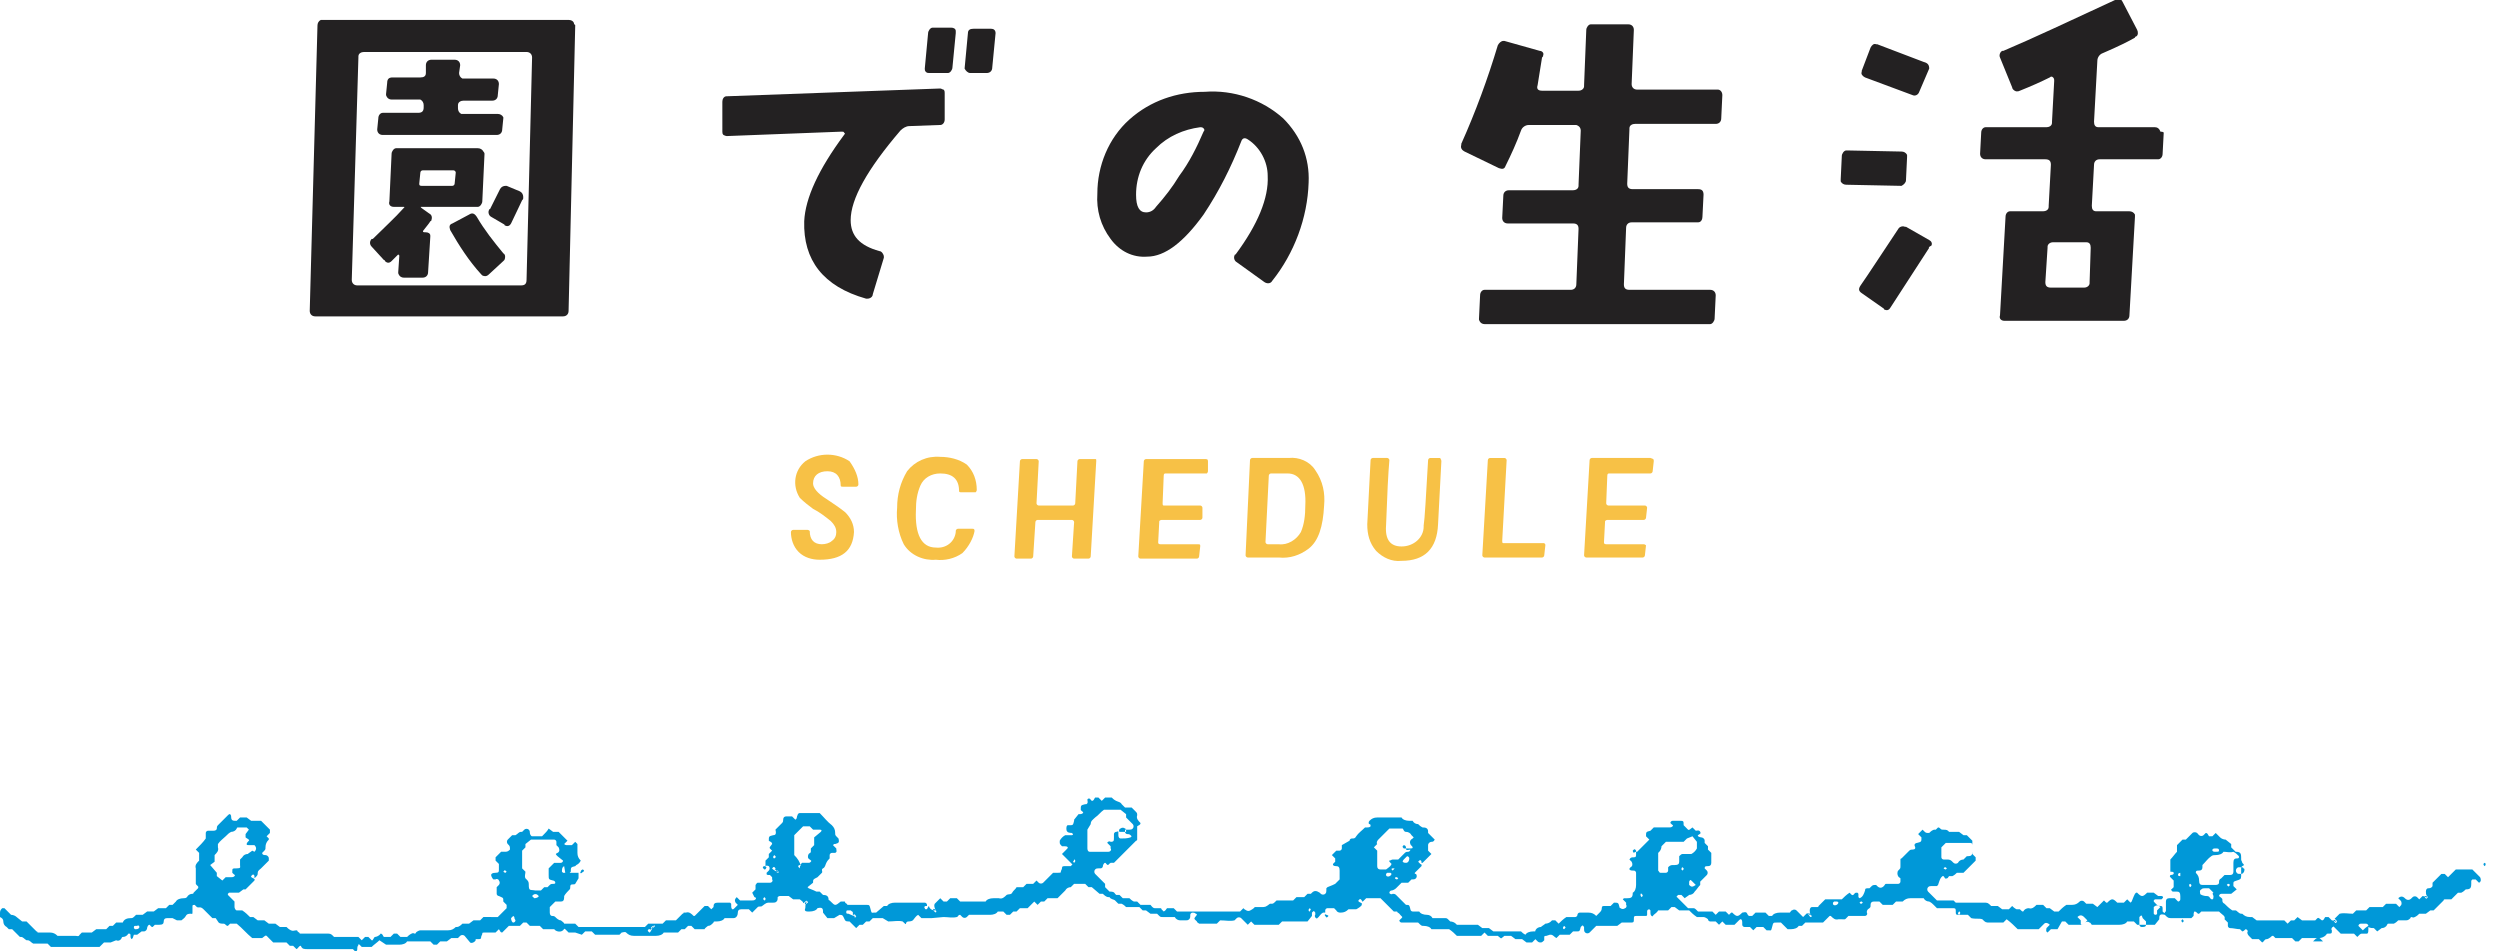 <?xml version="1.0" encoding="utf-8"?>
<!-- Generator: Adobe Illustrator 26.3.1, SVG Export Plug-In . SVG Version: 6.00 Build 0)  -->
<svg version="1.1" id="レイヤー_1" xmlns="http://www.w3.org/2000/svg" xmlns:xlink="http://www.w3.org/1999/xlink" x="0px"
	 y="0px" viewBox="0 0 226 86" style="enable-background:new 0 0 226 86;" xml:space="preserve">
<style type="text/css">
	.st0{fill:#232122;}
	.st1{fill:#F7C146;}
	.st2{fill:#0098D8;}
	.st3{fill:none;}
</style>
<path class="st0" d="M52,2.3l-0.6,25.8c0,0.3-0.2,0.5-0.5,0.5H28.5c-0.3,0-0.5-0.2-0.5-0.5l0.7-25.8c0-0.2,0.1-0.4,0.3-0.5
	c0,0,0.1,0,0.1,0h22.3c0.2,0,0.5,0.1,0.5,0.4C52,2.2,52,2.3,52,2.3z M48.1,5.2c0-0.3-0.2-0.5-0.5-0.5H32.9c-0.2,0-0.5,0.1-0.5,0.4
	c0,0,0,0.1,0,0.1l-0.6,20.1c0,0.3,0.2,0.5,0.5,0.5h14.8c0.3,0,0.5-0.1,0.5-0.5L48.1,5.2z M43.8,13.9l-0.2,4.3c0,0.2-0.2,0.5-0.4,0.5
	c0,0,0,0-0.1,0h-5c-0.1,0-0.1,0,0,0.1l0.7,0.5c0.2,0.1,0.3,0.3,0.2,0.6c0,0,0,0.1-0.1,0.1c-0.1,0.2-0.3,0.4-0.6,0.8
	c-0.1,0.1-0.1,0.2,0.1,0.2h0.1c0.2,0,0.4,0.1,0.4,0.3c0,0,0,0.1,0,0.1l-0.2,3.2c0,0.3-0.2,0.5-0.5,0.5c0,0-0.1,0-0.1,0h-1.6
	c-0.2,0-0.4-0.1-0.5-0.4c0,0,0-0.1,0-0.1l0.1-1.5c0,0-0.1-0.1-0.1-0.1l-0.6,0.6c-0.2,0.2-0.4,0.2-0.6,0c0,0,0-0.1-0.1-0.1l-1.1-1.2
	c-0.2-0.2-0.2-0.5,0-0.7c0,0,0,0,0.1,0c1-1,2-1.9,2.8-2.8c0.1-0.1,0.1-0.1-0.1-0.1h-0.8c-0.3,0-0.5-0.2-0.4-0.5l0.2-4.3
	c0-0.2,0.2-0.5,0.4-0.5c0,0,0,0,0.1,0h7.3c0.2,0,0.4,0.1,0.5,0.3C43.8,13.8,43.8,13.9,43.8,13.9z M45.5,10.7l-0.1,1
	c0,0.3-0.2,0.5-0.5,0.5H34.6c-0.3,0-0.5-0.2-0.5-0.5l0.1-1c0-0.3,0.2-0.5,0.4-0.5c0,0,0.1,0,0.1,0h3.1c0.4,0,0.5-0.2,0.5-0.5V9.5
	c0-0.2-0.1-0.4-0.3-0.5c0,0-0.1,0-0.1,0h-2.5c-0.2,0-0.4-0.1-0.5-0.4c0,0,0-0.1,0-0.1L35,7.5C35,7.1,35.2,7,35.5,7H38
	c0.3,0,0.5-0.1,0.5-0.4c0,0,0-0.1,0-0.1V5.9c0-0.3,0.2-0.5,0.5-0.5h2.1c0.3,0,0.5,0.2,0.5,0.5l-0.1,0.7c0,0.2,0.1,0.4,0.3,0.5
	c0,0,0.1,0,0.1,0h2.7c0.3,0,0.5,0.2,0.5,0.5L45,8.6c0,0.3-0.2,0.5-0.5,0.5h-2.6c-0.2,0-0.5,0.1-0.5,0.4c0,0,0,0,0,0.1v0.2
	c0,0.2,0.1,0.4,0.3,0.5c0,0,0.1,0,0.1,0H45c0.2,0,0.4,0.1,0.5,0.3C45.5,10.6,45.5,10.6,45.5,10.7z M41.2,15.6c0-0.1-0.1-0.2-0.2-0.2
	h-2.8c-0.1,0-0.2,0.1-0.2,0.2l-0.1,1c0,0.1,0,0.2,0.2,0.2h2.8c0.1,0,0.2-0.1,0.2-0.2c0,0,0,0,0,0L41.2,15.6z M45.5,22.9
	c0.2,0.1,0.2,0.4,0.1,0.6c0,0-0.1,0.1-0.1,0.1l-1.3,1.2C44,25,43.8,25,43.6,24.9c0,0-0.1-0.1-0.1-0.1c-1.1-1.2-2-2.6-2.8-4
	c-0.1-0.3-0.1-0.5,0.2-0.6l1.5-0.8c0.3-0.2,0.5-0.1,0.7,0.2C43.8,20.8,44.6,21.8,45.5,22.9z M47.2,18.1c-0.3,0.6-0.6,1.3-1,2.1
	c-0.1,0.2-0.3,0.3-0.5,0.2c0,0-0.1,0-0.1-0.1l-1.2-0.7c-0.2-0.1-0.3-0.4-0.2-0.6c0,0,0-0.1,0.1-0.1c0.3-0.6,0.6-1.2,0.9-1.8
	c0.1-0.2,0.3-0.3,0.5-0.3c0,0,0.1,0,0.1,0l1.2,0.5c0.2,0.1,0.3,0.3,0.3,0.5C47.3,18,47.3,18,47.2,18.1z"/>
<path class="st0" d="M85.4,8.4v2.4c0,0.3-0.2,0.5-0.4,0.5c0,0-0.1,0-0.1,0l-2.7,0.1c-0.3,0-0.6,0.2-0.8,0.4c-3,3.5-4.5,6.2-4.5,8.1
	c0,1.4,0.8,2.3,2.6,2.8c0.2,0,0.4,0.3,0.4,0.5c0,0,0,0.1,0,0.1l-1,3.3c0,0.2-0.2,0.4-0.5,0.4c0,0-0.1,0-0.1,0
	c-3.9-1.1-5.7-3.5-5.6-7c0.1-2.1,1.3-4.7,3.6-7.8c0.1-0.1,0.1-0.2,0-0.2c0-0.1-0.1-0.1-0.2-0.1l-10.4,0.4c-0.1,0-0.3-0.1-0.3-0.1
	c-0.1-0.1-0.1-0.2-0.1-0.3V9.2c0-0.2,0.1-0.5,0.4-0.5c0,0,0.1,0,0.1,0L85,8c0.1,0,0.2,0.1,0.3,0.1C85.4,8.2,85.4,8.3,85.4,8.4z
	 M86.4,3l-0.3,3.1c0,0.2-0.2,0.5-0.4,0.5c0,0-0.1,0-0.1,0h-1.6c-0.1,0-0.2,0-0.3-0.1c-0.1-0.1-0.1-0.2-0.1-0.3L83.9,3
	c0-0.2,0.2-0.5,0.4-0.5c0,0,0,0,0.1,0h1.6c0.2,0,0.4,0.1,0.4,0.3C86.4,2.9,86.4,3,86.4,3L86.4,3z M90,3l-0.3,3.1
	c0,0.3-0.2,0.5-0.5,0.5h-1.5c-0.2,0-0.4-0.2-0.5-0.4c0,0,0,0,0,0L87.5,3c0-0.3,0.2-0.4,0.5-0.4h1.6C89.8,2.6,90,2.7,90,3
	C90,3,90,3,90,3z"/>
<path class="st0" d="M118.3,16.5c-0.1,3.2-1.3,6.4-3.3,8.9c-0.1,0.2-0.4,0.3-0.7,0.1c0,0,0,0,0,0l-2.5-1.8c-0.2-0.1-0.3-0.4-0.2-0.6
	c0,0,0-0.1,0.1-0.1c2-2.7,3-5.1,2.9-7.1c0-1.3-0.7-2.6-1.8-3.3c-0.3-0.2-0.5-0.1-0.6,0.2c-0.9,2.3-2,4.5-3.4,6.6
	c-1.8,2.5-3.5,3.8-5.1,3.8c-1.3,0.1-2.5-0.5-3.3-1.6c-0.9-1.2-1.3-2.6-1.2-4.1c0-2.5,1-5,2.9-6.7c1.9-1.7,4.3-2.5,6.8-2.5
	c2.6-0.2,5.2,0.7,7.1,2.4C117.6,12.3,118.4,14.3,118.3,16.5z M108.8,11.9c0.1-0.1,0.1-0.2,0-0.3c-0.1-0.1-0.2-0.1-0.3-0.1
	c-1.5,0.2-2.9,0.8-4,1.9c-1.2,1.1-1.8,2.6-1.8,4.2c0,1.1,0.3,1.6,0.9,1.6c0.4,0,0.7-0.2,0.9-0.5c0.8-0.9,1.5-1.8,2.1-2.8
	C107.5,14.7,108.2,13.3,108.8,11.9z"/>
<path class="st0" d="M155.7,8.6l-0.1,2.1c0,0.3-0.2,0.5-0.5,0.5c0,0,0,0-0.1,0h-7.2c-0.2,0-0.5,0.1-0.5,0.4c0,0,0,0.1,0,0.1
	l-0.2,4.9c0,0.3,0.1,0.5,0.5,0.5h5.9c0.3,0,0.5,0.1,0.5,0.5l-0.1,2c0,0.2-0.1,0.5-0.4,0.5c0,0-0.1,0-0.1,0h-5.9
	c-0.3,0-0.5,0.2-0.5,0.5l-0.2,5.1c0,0.3,0.1,0.5,0.5,0.5h7.3c0.3,0,0.5,0.2,0.5,0.5l-0.1,2.1c0,0.2-0.2,0.5-0.4,0.5c0,0,0,0-0.1,0
	h-20.3c-0.2,0-0.4-0.1-0.5-0.4c0,0,0-0.1,0-0.1l0.1-2.1c0-0.3,0.2-0.5,0.4-0.5c0,0,0.1,0,0.1,0h7.7c0.3,0,0.5-0.2,0.5-0.5l0.2-5
	c0-0.3-0.1-0.5-0.5-0.5h-5.9c-0.3,0-0.5-0.2-0.5-0.5l0.1-2c0-0.3,0.2-0.5,0.5-0.5h5.8c0.2,0,0.5-0.1,0.5-0.4c0,0,0-0.1,0-0.1
	l0.2-4.9c0-0.2-0.1-0.4-0.4-0.5c0,0-0.1,0-0.1,0h-4.2c-0.3,0-0.6,0.2-0.7,0.5c-0.4,1.1-0.9,2.2-1.4,3.2c-0.1,0.3-0.3,0.3-0.6,0.2
	l-3.1-1.5c-0.2-0.1-0.4-0.3-0.3-0.6c0,0,0-0.1,0-0.1c1.3-2.9,2.4-5.9,3.3-8.9c0.1-0.2,0.3-0.4,0.5-0.4c0,0,0.1,0,0.1,0l3.2,0.9
	c0.2,0,0.4,0.2,0.3,0.4c0,0.1,0,0.1-0.1,0.2L139,7.7c-0.1,0.3,0,0.5,0.4,0.5h3.3c0.3,0,0.5-0.2,0.5-0.4c0,0,0-0.1,0-0.1l0.2-5
	c0-0.2,0.2-0.5,0.4-0.5c0,0,0.1,0,0.1,0h3.3c0.3,0,0.5,0.2,0.5,0.5l-0.2,4.9c0,0.3,0.2,0.5,0.5,0.5h7.3
	C155.5,8.1,155.7,8.3,155.7,8.6z"/>
<path class="st0" d="M172.4,14.2l-0.1,2.1c0,0.2-0.2,0.4-0.4,0.5c0,0-0.1,0-0.1,0l-4.9-0.1c-0.2,0-0.4-0.1-0.5-0.3
	c0-0.1,0-0.1,0-0.2l0.1-2.1c0-0.2,0.2-0.5,0.4-0.5c0,0,0.1,0,0.1,0l4.9,0.1c0.2,0,0.4,0.1,0.5,0.3C172.4,14.1,172.4,14.2,172.4,14.2
	z M174.4,22.4l-3.5,5.4c-0.1,0.2-0.3,0.3-0.5,0.2c0,0-0.1,0-0.1-0.1l-2-1.4c-0.3-0.2-0.3-0.4-0.1-0.7c0.7-1,1.8-2.7,3.4-5.1
	c0.1-0.2,0.4-0.3,0.6-0.2c0,0,0,0,0.1,0l2.1,1.2c0.2,0.1,0.3,0.3,0.2,0.5C174.4,22.3,174.3,22.4,174.4,22.4L174.4,22.4z M174.4,6.2
	l-0.9,2.1c-0.1,0.3-0.4,0.4-0.6,0.3L168.6,7c-0.2-0.1-0.4-0.3-0.3-0.5c0,0,0-0.1,0-0.1l0.8-2.1c0.1-0.2,0.3-0.4,0.5-0.3
	c0,0,0.1,0,0.1,0l4.2,1.6C174.3,5.7,174.4,5.9,174.4,6.2L174.4,6.2z M195.6,12l-0.1,1.9c0,0.3-0.2,0.5-0.4,0.5c0,0-0.1,0-0.1,0h-5.2
	c-0.3,0-0.5,0.2-0.5,0.5l-0.2,3.7c0,0.3,0.1,0.5,0.4,0.5h3c0.2,0,0.4,0.1,0.5,0.3c0,0.1,0,0.1,0,0.2l-0.5,8.9c0,0.3-0.2,0.5-0.5,0.5
	h-10.8c-0.3,0-0.5-0.2-0.4-0.5l0.5-8.9c0-0.3,0.2-0.5,0.4-0.5c0,0,0.1,0,0.1,0h2.9c0.2,0,0.5-0.1,0.5-0.4c0,0,0-0.1,0-0.1l0.2-3.7
	c0-0.3-0.1-0.5-0.5-0.5h-5.4c-0.3,0-0.5-0.2-0.5-0.5l0.1-1.9c0-0.3,0.2-0.5,0.4-0.5c0,0,0.1,0,0.1,0h5.4c0.2,0,0.5-0.1,0.5-0.4
	c0,0,0-0.1,0-0.1l0.2-3.7c0-0.1,0-0.2-0.1-0.3c-0.1-0.1-0.2-0.1-0.3,0c-0.8,0.4-1.7,0.8-2.7,1.2c-0.2,0.1-0.4,0.1-0.6-0.1
	c0,0-0.1-0.1-0.1-0.2l-1.1-2.7c-0.1-0.2,0-0.5,0.2-0.6c0,0,0.1,0,0.1,0c2.6-1.1,6-2.7,10.1-4.6c0.1-0.1,0.2-0.1,0.4-0.1
	c0.1,0,0.2,0.1,0.3,0.3l1.3,2.5c0.1,0.2,0.1,0.5-0.1,0.6c0,0-0.1,0-0.1,0.1c-0.5,0.3-1.5,0.8-2.9,1.4c-0.3,0.1-0.5,0.4-0.5,0.7
	l-0.3,5.5c0,0.3,0.1,0.5,0.4,0.5h5.1c0.2,0,0.4,0.1,0.5,0.4C195.6,11.9,195.6,12,195.6,12z M189,22.4c0-0.3-0.1-0.5-0.4-0.5h-3
	c-0.3,0-0.5,0.2-0.5,0.4c0,0,0,0,0,0.1l-0.2,3.1c0,0.3,0.1,0.5,0.5,0.5h3c0.3,0,0.5-0.2,0.5-0.4c0,0,0-0.1,0-0.1L189,22.4z"/>
<path class="st1" d="M77.6,43.8c0,0.1-0.1,0.2-0.2,0.2c0,0,0,0,0,0h-1.2C76.1,44,76,44,76,43.9c0,0,0,0,0,0c0-0.8-0.4-1.3-1.2-1.3
	s-1.3,0.4-1.3,1.1c0,0.4,0.4,0.9,1.2,1.4c0.6,0.4,1.2,0.8,1.7,1.2c0.5,0.5,0.8,1.1,0.8,1.8c-0.1,1.7-1.1,2.5-3.1,2.5
	c-0.7,0-1.4-0.2-1.9-0.7c-0.5-0.5-0.7-1.2-0.7-1.8c0-0.1,0.1-0.2,0.2-0.2H73c0.1,0,0.2,0.1,0.2,0.1c0,0,0,0,0,0
	c0,0.8,0.4,1.2,1.1,1.2c0.3,0,0.7-0.1,0.9-0.3c0.3-0.2,0.4-0.5,0.4-0.8c0-0.4-0.2-0.7-0.5-1c-0.5-0.4-1-0.8-1.6-1.1
	c-0.4-0.3-0.8-0.6-1.2-1c-0.7-1.1-0.5-2.5,0.5-3.3c0.6-0.4,1.3-0.6,2-0.6c0.7,0,1.4,0.2,2,0.6C77.3,42.4,77.6,43.1,77.6,43.8z"/>
<path class="st1" d="M88.3,44.3c0,0.1-0.1,0.2-0.1,0.2c0,0,0,0,0,0h-1.3c-0.1,0-0.2,0-0.2-0.1c0,0,0,0,0,0c0-1.1-0.6-1.6-1.7-1.6
	c-0.8,0-1.5,0.4-1.8,1.1c-0.3,0.7-0.4,1.4-0.4,2.2c-0.1,2.2,0.5,3.4,1.8,3.4c0.9,0.1,1.7-0.5,1.8-1.4c0,0,0,0,0-0.1
	c0-0.1,0.1-0.2,0.2-0.2h1.3c0.1,0,0.2,0,0.2,0.2C88,48.6,87.6,49.4,87,50c-0.7,0.5-1.6,0.7-2.4,0.6c-1.1,0.1-2.3-0.4-2.9-1.4
	c-0.5-1-0.7-2.2-0.6-3.3c0-1.2,0.3-2.3,0.9-3.3c0.7-0.9,1.8-1.4,3-1.3c0.8,0,1.7,0.2,2.4,0.7C88,42.6,88.3,43.4,88.3,44.3z"/>
<path class="st1" d="M99.1,41.7l-0.5,8.6c0,0.1-0.1,0.2-0.2,0.2c0,0,0,0,0,0h-1.3c-0.1,0-0.2-0.1-0.2-0.2l0.2-3.1
	c0-0.1-0.1-0.2-0.2-0.2h-3.1c-0.1,0-0.2,0.1-0.2,0.2c0,0,0,0,0,0l-0.2,3.1c0,0.1-0.1,0.2-0.2,0.2h-1.3c-0.1,0-0.2-0.1-0.2-0.2
	l0.5-8.6c0-0.1,0.1-0.2,0.2-0.2c0,0,0,0,0,0h1.3c0.1,0,0.2,0.1,0.2,0.2l-0.2,3.8c0,0.1,0.1,0.2,0.2,0.2h3.1c0.1,0,0.2-0.1,0.2-0.2
	c0,0,0,0,0,0l0.2-3.8c0-0.1,0.1-0.2,0.2-0.2c0,0,0,0,0,0H99C99.1,41.5,99.1,41.5,99.1,41.7z"/>
<path class="st1" d="M109.2,41.7v0.9c0,0.1-0.1,0.2-0.1,0.2c0,0,0,0,0,0h-3.7c-0.1,0-0.2,0-0.2,0.2l-0.1,2.5c0,0.1,0,0.2,0.1,0.2
	c0,0,0,0,0,0h3.3c0.1,0,0.2,0.1,0.2,0.2v0.9c0,0.1-0.1,0.2-0.2,0.2c0,0,0,0,0,0H105c-0.1,0-0.2,0.1-0.2,0.1c0,0,0,0,0,0l-0.1,1.9
	c0,0.1,0,0.2,0.2,0.2h3.4c0.1,0,0.2,0,0.2,0.1c0,0,0,0,0,0.1l-0.1,0.9c0,0.1-0.1,0.2-0.2,0.2c0,0,0,0,0,0h-5.1
	c-0.1,0-0.2-0.1-0.2-0.2l0.5-8.6c0-0.1,0.1-0.2,0.2-0.2c0,0,0,0,0,0h5.3C109.1,41.5,109.2,41.5,109.2,41.7z"/>
<path class="st1" d="M119.7,45.7c-0.1,1.9-0.5,3.2-1.4,3.9c-0.8,0.6-1.7,0.9-2.7,0.8h-2.8c-0.1,0-0.2-0.1-0.2-0.2l0.4-8.6
	c0-0.1,0.1-0.2,0.2-0.2h3.3c0.9-0.1,1.9,0.3,2.4,1.1C119.6,43.5,119.8,44.6,119.7,45.7z M118,45.7c0.1-1.9-0.5-2.9-1.6-2.9
	c-0.3,0-0.8,0-1.5,0c-0.1,0-0.2,0.1-0.2,0.2c0,0,0,0,0,0l-0.3,6c0,0.1,0.1,0.2,0.2,0.2h1c0.8,0.1,1.6-0.4,2-1.1
	C117.9,47.4,118,46.6,118,45.7L118,45.7z"/>
<path class="st1" d="M130.3,41.7l-0.3,5.7c-0.1,2.2-1.2,3.3-3.3,3.3c-0.9,0.1-1.7-0.3-2.3-0.9c-0.6-0.7-0.8-1.5-0.8-2.4
	c0.1-1.8,0.2-3.7,0.3-5.8c0-0.1,0.1-0.2,0.2-0.2c0,0,0,0,0,0h1.3c0.1,0,0.2,0.1,0.2,0.2c-0.1,1.1-0.2,3.1-0.3,5.9
	c-0.1,1.3,0.4,1.9,1.4,1.9c1.1,0,2-0.8,2-1.8c0,0,0-0.1,0-0.1c0.1-0.6,0.2-2.5,0.4-5.9c0-0.1,0.1-0.2,0.2-0.2c0,0,0,0,0,0h0.9
	C130.2,41.5,130.3,41.5,130.3,41.7z"/>
<path class="st1" d="M139.7,49.3l-0.1,0.9c0,0.1-0.1,0.2-0.2,0.2c0,0,0,0,0,0h-5.2c-0.1,0-0.2-0.1-0.2-0.2l0.5-8.6
	c0-0.1,0.1-0.2,0.2-0.2h1.3c0.1,0,0.2,0.1,0.2,0.2l-0.4,7.3c0,0.1,0,0.2,0.1,0.2c0,0,0,0,0.1,0h3.6
	C139.7,49.2,139.7,49.2,139.7,49.3z"/>
<path class="st1" d="M149.5,41.7l-0.1,0.9c0,0.1-0.1,0.2-0.2,0.2h-3.7c-0.1,0-0.2,0-0.2,0.2l-0.1,2.5c0,0.1,0.1,0.2,0.2,0.2h3.3
	c0.1,0,0.2,0.1,0.2,0.2l-0.1,0.9c0,0.1-0.1,0.2-0.2,0.2c0,0,0,0,0,0h-3.3c-0.1,0-0.2,0.1-0.2,0.1c0,0,0,0,0,0L145,49
	c0,0.1,0,0.2,0.2,0.2h3.4c0.1,0,0.2,0.1,0.2,0.1c0,0,0,0,0,0l-0.1,0.9c0,0.1-0.1,0.2-0.2,0.2c0,0,0,0,0,0h-5.1
	c-0.1,0-0.2-0.1-0.2-0.2l0.5-8.6c0-0.1,0.1-0.2,0.2-0.2c0,0,0,0,0,0h5.3C149.5,41.5,149.5,41.5,149.5,41.7z"/>
<path class="st2" d="M69.2,78.3v-0.5l0.2-0.2l0.1-0.1v-0.3c0.1-0.1,0.2-0.2,0.3-0.3c-0.3-0.3-0.3-0.2,0-0.6c0-0.2-0.2-0.2-0.3-0.3
	c0-0.4,0-0.4,0.4-0.5c0.2,0,0.3-0.1,0.2-0.5l0.6-0.6c0.1-0.1,0.1-0.2,0.1-0.3c0-0.2,0.1-0.3,0.3-0.3h0.5l0.2,0.2l0.1,0.1
	c0.2-0.1,0.1-0.3,0.2-0.4c0-0.1,0.1-0.2,0.2-0.2H74c0,0,0.1,0,0.1,0c0.4,0.4,0.7,0.8,1.1,1.1c0.2,0.2,0.3,0.4,0.3,0.7
	c0,0.2,0,0.2,0.2,0.4l0.1,0.1c0.1,0.4,0,0.4-0.3,0.5c0,0-0.1,0-0.1,0c0,0-0.1,0.1-0.1,0.1l0.3,0.3c0,0.2,0.1,0.3-0.1,0.4
	c-0.1,0-0.2,0-0.3,0c-0.1,0-0.2,0.1-0.2,0.2c0,0.1,0,0.2,0,0.3c-0.1,0.1-0.2,0.2-0.3,0.4s-0.1,0.4-0.3,0.5s0,0.3-0.1,0.4
	s-0.2,0.2-0.3,0.3c0,0-0.1,0.1-0.1,0.1c-0.4,0.2-0.4,0.2-0.4,0.5L73,80.2c0,0,0.1,0.1,0.1,0.1c0.5,0.2,0.5,0.2,0.7,0.3h0.3l0.3,0.3
	c0.3,0,0.5,0.1,0.5,0.4c0,0,0,0.1,0.1,0.1l0.1,0.1c0.4,0.4,0.4,0.4,0.9,0c0.1,0,0.2,0,0.3,0c0.1,0,0.1,0,0.1,0.1
	c0.1,0.1,0.2,0.1,0.2,0.2c0,0,0.1,0,0.1,0h1.6c0.3,0,0.3,0,0.4,0.4s0.1,0.3,0.3,0.3h0.2l0.7-0.6h0.3c0.1-0.2,0.4-0.3,0.7-0.3
	c0.9,0,1.8,0,2.7,0c0.1,0,0.2,0.1,0.2,0.2c0,0,0,0.1,0,0.2s0,0,0-0.1c0,0-0.1,0-0.1,0c-0.1,0-0.2,0.1-0.1,0.2c0,0,0,0.1,0.1,0.1
	c0.1,0,0.1,0,0.2-0.2S84,82,84,82c0.1,0.2,0.3,0.3,0.5,0.3c0.2,0,0.1,0,0-0.1s-0.2,0-0.1,0.1c0,0.1,0.1,0.1,0.2,0.2
	c0,0,0.1-0.1,0-0.2c-0.1-0.2-0.2-0.4-0.1-0.6l0.5-0.5l0.3,0.3h0.3l0.3-0.3h0.6l0.3,0.3h2.1h0.2c0.1-0.2,0.4-0.3,0.7-0.3
	c0.2,0,0.3,0,0.5,0c0.3,0.1,0.5-0.1,0.7-0.3c0.2-0.1,0.4,0,0.5-0.2s0.3-0.3,0.4-0.5h0.6l0.3-0.3h0.6l0.3-0.3
	c0.1,0.1,0.2,0.2,0.2,0.2c0.1,0.1,0.3,0.1,0.4,0l0.9-0.9h0.3c0.4,0,0.4,0,0.4-0.1c0-0.1,0.1-0.2,0.1-0.3c0-0.2,0.1-0.2,0.3-0.2h0.5
	c0.1-0.1,0.2-0.2,0.1-0.2l-0.8-0.8c0,0-0.1-0.1-0.1-0.1c0.2-0.2,0.3-0.3,0.4-0.4s0.2-0.2,0.1-0.2c0-0.1-0.2-0.1-0.3-0.1h-0.2
	c-0.1-0.1-0.2-0.2-0.2-0.3V76c0.1-0.2,0.3-0.4,0.5-0.5c0.2,0,0.4,0,0.6,0c0.1,0,0.1-0.1,0.1-0.1c0,0-0.1-0.1-0.1-0.1s-0.3,0-0.4-0.1
	c-0.1-0.1-0.1-0.2-0.1-0.3c0-0.1,0-0.2,0.1-0.3c0,0,0.1,0,0.2,0c0.3,0,0.3,0,0.4-0.4c0,0,0-0.1,0-0.1l0.4-0.5c0.2,0,0.3,0,0.4-0.1
	s-0.2-0.2-0.2-0.3c0-0.4,0-0.4,0.4-0.5c0,0,0.1,0,0.1,0c0.2-0.1,0.1-0.3,0.1-0.4s0.2-0.2,0.3,0c0,0,0.1,0.1,0.1,0.1
	c0.2,0,0.2-0.2,0.3-0.3h0.3l0.3,0.3l0.3-0.3h0.6c0.1,0.1,0.2,0.2,0.4,0.3s0.4,0.1,0.5,0.3l0.3,0.3h0.6l0.3,0.3
	c0.2,0.2,0.2,0.2,0.2,0.4c-0.1,0.3,0.1,0.5,0.3,0.7c0,0.2-0.2,0.2-0.3,0.3c0,0.4,0,0.8,0,1.2c0,0,0,0.1-0.1,0.1l-1.1,1.1l-0.8,0.8
	c0,0-0.1,0.1-0.1,0.1c-0.1,0-0.2,0-0.3,0c-0.1,0.1-0.2,0.1-0.2,0.2c-0.2,0-0.2-0.2-0.3-0.2s-0.2,0.2-0.2,0.3c0,0.1-0.1,0.2-0.2,0.2
	c0,0-0.1,0-0.2,0c-0.1,0-0.2,0-0.3,0.1c-0.1,0.1-0.1,0.3,0,0.4l0.9,0.9v0.3l0.4,0.4c0.2,0,0.4,0,0.5,0.2c0,0,0.1,0.1,0.1,0.1h0.3
	l0.3,0.3h0.6c0.1,0.1,0.2,0.2,0.4,0.3c0.1,0,0.2,0,0.3,0l0.3,0.3h0.8c0,0,0.1,0,0.1,0c0.1,0.1,0.2,0.3,0.4,0.3h0.5
	c0,0,0.1,0,0.1,0.1l0.2,0.2c0.2-0.1,0.2-0.2,0.3-0.3h0.6l0.3,0.3h5.7l0.3-0.3l0.1,0.1c0.3,0.2,0.4,0.2,0.7,0s0.2-0.2,0.2-0.2h0.6
	c0.4,0,0.4,0,0.8-0.3c0,0,0.1,0,0.1,0c0.2,0,0.2,0,0.5-0.3h1.5l0.3-0.3h0.7l0.3-0.3h0.3l0.1-0.1c0.2-0.2,0.4-0.2,0.7,0
	c0,0,0.1,0.1,0.1,0.1c0.1,0.1,0.3,0.1,0.4,0c0.1-0.1,0.1-0.2,0.1-0.3c0,0,0-0.1,0-0.2c0,0,0.1-0.1,0.1-0.1c0.5-0.2,0.5-0.2,0.7-0.3
	l0.4-0.4c0-0.3,0-0.5,0-0.8c0-0.3-0.1-0.4-0.3-0.4c-0.1,0-0.2,0-0.3-0.1c0,0,0-0.1,0-0.1l0.2-0.2v-0.3l-0.3-0.3l0.4-0.4
	c0.1,0,0.2,0,0.3,0c0.1,0,0.2-0.1,0.2-0.2c0-0.1,0-0.2,0-0.3L122,76c0-0.1,0.1-0.2,0.2-0.2c0.2,0,0.3,0,0.4-0.2
	c0.2-0.3,0.5-0.5,0.8-0.8c0,0,0.1,0,0.2,0c0.1,0,0.2,0,0.3-0.1c0-0.1,0-0.2-0.1-0.2s-0.1-0.2,0-0.3c0.2-0.2,0.4-0.3,0.7-0.3
	c0.6,0,1.3,0,1.9,0c0.1,0,0.2,0,0.3,0c0.1,0.2,0.4,0.3,0.7,0.3c0.1,0,0.1,0,0.2,0c0,0,0.1,0,0.1,0c0.1,0.2,0.3,0.3,0.5,0.3
	c0.1,0.1,0.2,0.2,0.4,0.3c0.1,0,0.3,0,0.4,0.1c0.1,0.1,0.1,0.2,0.1,0.3c0,0,0,0.1,0,0.1l0.6,0.6c-0.1,0.2-0.2,0.2-0.3,0.2
	s-0.3,0.1-0.3,0.3v0.5l0.3,0.3c-0.3,0.3-0.5,0.5-0.8,0.8c0,0-0.1,0-0.2,0s0,0,0.1,0c0,0,0-0.1,0-0.1c0-0.1-0.1-0.2-0.2-0.1
	s-0.1,0.1-0.1,0.1s0.1,0.1,0.2,0.2c0.2,0.1,0.1,0.1,0.1,0.2c-0.2,0.2-0.4,0.4-0.6,0.6c0,0,0,0.1,0,0.1L128,79c0.1,0.1,0.1,0.3,0,0.4
	c-0.1,0.1-0.2,0.1-0.3,0.1h-0.1l-0.2,0.2l-0.1,0.1h-0.6c-0.2,0.2-0.3,0.3-0.5,0.5c-0.1,0.1-0.3,0.2-0.4,0.2c-0.1,0-0.2,0.1-0.2,0.2
	c0,0.1,0.2,0.2,0.3,0.1c0.1,0,0.2,0,0.3,0.1c0.3,0.3,0.6,0.6,0.9,0.9c0.3,0,0.3,0,0.4,0.4c0,0.1,0.1,0.2,0.2,0.2c0.1,0,0.2,0,0.3,0
	h0.3c0.1,0.2,0.4,0.3,0.7,0.3c0.2,0,0.4,0.1,0.5,0.3c0.4,0,0.7,0,1.1,0c0.2,0,0.2,0,0.4,0.2l0.1,0.1c0.2,0,0.4,0.1,0.5,0.2
	c0,0,0.1,0.1,0.1,0.1h1.9l0.4,0.3h0.6l0.4,0.3h2.5c0.1,0.1,0.2,0.2,0.4,0.3c0.1-0.2,0.4-0.3,0.7-0.3h0.1c0.1,0,0.1,0,0.1-0.1
	c0.1-0.2,0.3-0.3,0.5-0.3c0.1-0.1,0.3-0.2,0.4-0.3c0.2,0,0.4-0.1,0.5-0.2l0.1-0.1h0.3l0.3,0.3c0.2-0.2,0.4-0.4,0.7-0.6h0.8
	c0.1,0,0.2-0.1,0.2-0.2c0-0.1,0.1-0.2,0.2-0.2c0.3,0,0.5,0,0.8,0c0.3,0,0.5,0.1,0.7,0.3c0.1-0.1,0.2-0.2,0.3-0.3
	c0.1-0.1,0.2-0.2,0.2-0.4c0-0.2,0.1-0.2,0.3-0.2h0.5l0.3-0.3c0.4,0,0.4,0,0.5,0.4c0,0,0,0.1,0.1,0.1c0.1,0.1,0.3,0.1,0.4,0
	c0.1,0,0.2-0.2,0.1-0.3c0,0,0,0,0,0c0-0.1,0-0.1,0-0.2l-0.2-0.2c0,0-0.1-0.1-0.1-0.1c0,0,0.1-0.1,0.1-0.1c0.1,0,0.2,0,0.3,0
	c0.1,0,0.3,0,0.4-0.1s0.1-0.3,0.1-0.4c0.2-0.1,0.3-0.4,0.3-0.7c0-0.4,0-0.7,0-1.1c0-0.1-0.1-0.2-0.2-0.2c0,0-0.1,0-0.1,0
	c-0.1,0-0.2,0-0.3-0.1c0-0.1,0-0.1,0.1-0.2c0.2-0.1,0.2-0.3,0.1-0.5c0,0,0,0,0,0l-0.2-0.2c0.1-0.2,0.2-0.2,0.4-0.2s0.2-0.1,0.2-0.3
	V77c0.1,0,0.1,0,0.1,0l1.1-1.1l-0.3-0.3c0-0.4,0-0.4,0.4-0.5l0.3-0.3c0.5,0,0.9,0,1.4,0c0.1,0,0.2,0,0.3-0.1s0-0.1-0.1-0.2
	c0,0-0.1-0.1-0.1-0.1c0-0.1,0.1-0.2,0.2-0.2c0.2,0,0.4,0,0.6,0c0.4,0,0.4,0,0.4,0.4l0.2,0.2c0.3,0.3,0.2,0.3,0.6,0l0.3,0.3
	c0.1,0,0.3-0.1,0.4,0.1s-0.1,0.2-0.2,0.3s0.2,0.2,0.3,0.2s0.3,0.1,0.3,0.3v0.2l0.3,0.3v0.3l0.3,0.3V78c0,0.2-0.1,0.3-0.3,0.3
	s-0.3,0-0.3,0.2l0.2,0.2c0.1,0.1,0.1,0.3,0,0.4l-0.6,0.6V80c-0.2,0.2-0.3,0.4-0.5,0.6c-0.1,0.2-0.3,0.3-0.5,0.3
	c-0.1,0.1-0.3,0.2-0.4,0.3l-0.3-0.3h-0.3c-0.1,0.1-0.2,0.2-0.1,0.2l1,1h0.4c0.2,0,0.2,0,0.4,0.2l0.1,0.1c0.4,0,0.8,0,1.3,0l0.3,0.3
	l0.3-0.3h0.6l0.3,0.3l0.2-0.2c0,0,0.1,0,0.1,0c0.4,0.4,0.5,0.4,0.9,0c0.4-0.1,0.4,0,0.5,0.2l0.1,0.1h0.3l0.3-0.3h0.9l0.3,0.3h0.3
	c0.1-0.2,0.4-0.3,0.7-0.3c0.3,0,0.5,0,0.8,0c0,0,0.1,0,0.1,0c0.1-0.1,0.1-0.2,0.2-0.2c0.1-0.1,0.3-0.1,0.4,0l0.6,0.6
	c0.1-0.1,0.2-0.2,0.3-0.3s0.1,0,0.3,0.1s0.1,0,0-0.1s-0.2,0-0.1,0.1s0.1,0.2,0.2,0.2s0.1-0.1,0-0.2c-0.1-0.1-0.1-0.3-0.1-0.4
	c0-0.2,0.1-0.3,0.2-0.3h0.5c0,0,0.1,0,0.1-0.1l0.6-0.6h1.5c0.2-0.2,0.4-0.4,0.7-0.6l0.2,0.2c0.2,0.1,0.2-0.2,0.4-0.2s0.1,0,0.2,0.1
	c0,0.1,0,0.2,0,0.3l0.1,0.1c0.3-0.1,0.4-0.4,0.5-0.7c0-0.2,0.1-0.2,0.3-0.2h0.1l0.1-0.1c0.2-0.2,0.2-0.2,0.5-0.2l0.1,0.1
	c0.2,0.2,0.4,0.2,0.6,0c0.1-0.1,0.1-0.2,0.2-0.2h1.1c0.1,0,0.2-0.1,0.2-0.2c0-0.1,0-0.2,0-0.3c-0.1-0.1-0.2-0.1-0.2-0.2
	c-0.1-0.1-0.1-0.4,0-0.5c0,0,0,0,0,0c0.2-0.2,0.2-0.2,0.2-0.4v-0.6c0,0,0-0.1,0.1-0.1l0.7-0.7c0.1-0.1,0.2-0.1,0.3-0.1
	c0.2,0,0.3-0.1,0.2-0.3s0.1-0.3,0.2-0.3c0.4-0.1,0.4-0.1,0.4-0.5c-0.1-0.1-0.2-0.2-0.3-0.3l0.2-0.2l0.2-0.2l0.1,0.1
	c0.2,0.2,0.2,0.2,0.5,0.2c0.1-0.1,0.3-0.3,0.5-0.3c0,0,0.1,0,0.1,0l0.2-0.2c0.2,0,0.2,0.2,0.4,0.2c0.2,0,0.4,0,0.5,0.1
	c0,0,0.1,0.1,0.1,0.1h0.9l0.4,0.3h0.3l0.5,0.5v1.2l0.3,0.3v0.3l-1.1,1.1h-0.6c-0.1,0.1-0.2,0.2-0.4,0.3c-0.1,0-0.2,0-0.3,0
	c-0.1,0.1-0.1,0.2-0.2,0.2c-0.2,0.1-0.2-0.1-0.3-0.2c0,0-0.1,0-0.1,0c-0.2,0.2-0.2,0.2-0.4,0.8c0,0-0.1,0.1-0.1,0.1h-0.5
	c-0.1,0-0.2,0-0.3,0.1c-0.1,0.1-0.1,0.3,0,0.4l0.7,0.7c0,0,0.1,0.1,0.1,0.1h1.4c0,0,0.1,0,0.1,0l0.2,0.2c0,0,0.1,0,0.1,0h2.4
	c0.4,0,0.4,0,0.7,0.3h0.6l0.4,0.3h0.6l0.3-0.3c0.1,0.1,0.2,0.2,0.4,0.3c0.1,0,0.2,0,0.3,0c0.2,0.2,0.2,0.2,0.3,0.2
	c0.1-0.2,0.3-0.3,0.5-0.3c0.3,0.1,0.5-0.1,0.7-0.3h0.6l0.3,0.3h0.3l0.4,0.3h0.4c0.2-0.2,0.4-0.4,0.7-0.6c0.2,0,0.3,0,0.5,0
	c0.3,0,0.5-0.1,0.7-0.3c0.1-0.1,0.3-0.1,0.4,0l0.2,0.2h0.6l0.4,0.3l0.6-0.6l0.2,0.2c0,0,0.1,0,0.1,0c0.4-0.4,0.5-0.4,0.9,0
	c0,0,0.1,0,0.1,0h0.5l0.3-0.3l0.3,0.3c0,0,0.1-0.1,0.1-0.1c0.2-0.5,0.2-0.5,0.3-0.7l0.1-0.1c0,0,0.1,0,0.1,0c0.4,0.4,0.5,0.4,0.9,0
	c0,0,0.1,0,0.1,0h0.5l0.4,0.3c0.1,0,0.2,0,0.3,0c0.1,0,0.2,0.1,0.1,0.2s-0.1,0.1-0.1,0.1h-0.6c0,0-0.1,0.1-0.1,0.1c0,0,0,0.1,0,0.1
	c0.2,0.2,0.3,0.4,0.6,0.4c0.2,0,0.2,0.1,0.2,0.3v0.2c0.1,0.1,0.2,0.2,0.2,0.1s0.1-0.1,0.1-0.1v-0.9c0-0.2,0.1-0.3,0.3-0.3
	s0.3,0,0.5,0l0.3,0.3c0.1,0,0.2-0.1,0.2-0.2c0-0.1,0-0.2,0-0.3c0-0.3-0.1-0.4-0.3-0.4h-0.4c-0.1-0.1-0.2-0.2-0.1-0.2l0.2-0.2v-0.6
	c-0.1-0.1-0.2-0.2-0.3-0.3s0-0.1,0-0.2c0.1,0,0.2,0,0.3-0.1c0,0,0,0,0,0c0,0,0-0.1,0-0.1c0-0.1-0.2-0.1-0.3-0.1v-1.1
	c0.2-0.2,0.4-0.5,0.6-0.7v-0.6l0.5-0.5h0.3l0.6-0.6c0.1-0.1,0.4-0.1,0.5,0.1l0.1,0.1c0.1,0.1,0.3,0.1,0.4,0l0.2-0.2
	c0.2,0,0.2,0.2,0.3,0.3h0.3l0.3-0.3l0.4,0.4c0.1,0.1,0.3,0.2,0.5,0.2l0.5,0.4v0.3l0.4,0.4c0.1,0,0.3,0,0.4,0.1s0.1,0.3,0.1,0.4
	c0,0,0,0.1,0,0.2c0,0.1,0.1,0.2,0.1,0.3c0.2,0.2,0.2,0.2,0,0.3l-0.1,0.1c0,0.3,0,0.5,0,0.8c0,0.3-0.1,0.3-0.4,0.4s-0.3,0.1-0.3,0.3
	v0.2l0.3,0.3l-0.5,0.4c-0.3,0-0.6,0-0.9,0c-0.1,0-0.2,0.1-0.2,0.2c0.1,0.1,0.3,0.2,0.3,0.3c0,0.2,0,0.3,0.2,0.4
	c0.2,0.2,0.4,0.4,0.7,0.6c0.1,0,0.2,0,0.3,0s0.3,0.3,0.5,0.3c0,0,0.1,0,0.1,0c0.2,0.2,0.4,0.3,0.7,0.3h0.2l0.4,0.3h0.1h2.4l0.3,0.3
	l0.3-0.3h0.3l0.3-0.3l0.4,0.3h1.1c0,0,0.1,0,0.1,0c0.3-0.3,0.2-0.3,0.6,0c0.2,0,0.2-0.2,0.3-0.3h0.3c0.1,0.1,0.2,0.2,0.3,0.3
	c0,0,0.1,0,0.3,0.1s0.1,0,0-0.1s-0.2,0-0.1,0.1s0.1,0.2,0.2,0.1s0.1-0.1,0-0.2s-0.2-0.2-0.1-0.2l0.4-0.4c0.4-0.1,0.8,0,1.2,0
	l0.3-0.3c0.3,0,0.6,0,0.9,0l0.3-0.3h1.2l0.3-0.3h0.9l0.3,0.3c0.1-0.1,0.2-0.2,0.2-0.3c0-0.1,0-0.2-0.1-0.3l-0.2-0.2
	c0.2-0.2,0.4-0.2,0.6,0s0.4,0.2,0.6,0l0.1-0.1c0.1-0.1,0.3-0.1,0.4,0l0.2,0.2l0.3-0.3c0,0,0.1,0,0.3,0.1s0.1-0.1,0-0.1
	s-0.2,0-0.1,0.1s0.1,0.2,0.2,0.1s0.1-0.1,0-0.2c-0.1-0.1-0.1-0.3-0.1-0.4c0-0.2,0.1-0.3,0.2-0.3s0.3,0,0.4-0.2c0-0.1,0-0.2,0-0.3
	l0.8-0.8h0.3l0.3,0.3c0.2-0.2,0.4-0.4,0.6-0.6c0,0,0.1-0.1,0.1-0.1h1.4c0,0,0.1,0,0.1,0l0.7,0.7c0.1,0.2,0.1,0.4-0.1,0.5
	c0,0,0,0,0,0l-0.3-0.3h-0.3c-0.1,0.1-0.1,0.1-0.1,0.2c0,0,0,0.1,0,0.2s0,0.3-0.1,0.4s-0.3,0.1-0.4,0.1c-0.1,0.1-0.2,0.2-0.4,0.3
	c-0.1,0-0.2,0-0.3,0l-0.6,0.6c-0.2,0-0.4,0-0.6,0c0,0-0.1,0-0.1,0.1l-0.9,0.9h-0.3l-0.4,0.3h-0.6c-0.1,0.1-0.2,0.2-0.4,0.3
	s-0.2,0-0.3,0s-0.1,0.1-0.1,0.1c-0.1,0.1-0.2,0.2-0.4,0.2c-0.2,0-0.4,0-0.6,0c0,0-0.1,0-0.1,0c-0.1,0.1-0.2,0.2-0.4,0.3h-0.5
	c0,0-0.1,0-0.1,0.1c-0.1,0.2-0.3,0.3-0.5,0.3l-0.4,0.3l-0.3-0.3c-0.2,0-0.3,0-0.5-0.1c0,0,0-0.1,0-0.1c0-0.1-0.1-0.2-0.2-0.2
	c-0.1,0-0.3,0-0.5,0c-0.1,0-0.2,0.1-0.2,0.2l0.4,0.4c0.1-0.1,0.3-0.3,0.5-0.4c0,0.6,0,0.6-0.1,0.7c-0.1,0-0.3,0-0.4,0
	c-0.2,0-0.2,0-0.4,0.2l-0.1,0.1l-0.3-0.3h-1.2l-0.6-0.6c0,0-0.1-0.1-0.1,0c-0.1,0-0.2,0.2-0.1,0.3c0,0.3,0,0.3-0.4,0.3
	c0,0-0.1,0-0.1,0.1c-0.2,0.2-0.4,0.3-0.7,0.3c-0.2,0-0.2,0-0.4,0.2l-0.1,0.1H210l-0.3-0.3h-1.6l-0.3,0.3h-0.3l-0.3-0.3h-1.4h-0.1
	l-0.2-0.2c0,0-0.1,0-0.1,0s-0.3,0.3-0.5,0.3s-0.2,0.2-0.4,0.3l-0.3-0.3h-0.6c-0.1-0.1-0.2-0.2-0.3-0.3c-0.1-0.1-0.2-0.3-0.1-0.4
	c0-0.1-0.1-0.2-0.2-0.2c-0.1,0.1-0.2,0.2-0.3,0.2l-0.2-0.2c-0.3,0-0.6-0.1-0.9-0.1c-0.1,0-0.2-0.1-0.2-0.2c0-0.1,0-0.2,0-0.3
	c-0.1-0.1-0.2-0.2-0.3-0.3c0.1-0.3-0.2-0.4-0.4-0.6c0,0-0.1-0.1-0.1-0.1h-1.6l-0.2,0.2h-0.1c-0.1-0.1-0.2-0.2-0.3-0.2
	s-0.1,0.3-0.1,0.4c-0.1,0.1-0.1,0.1-0.2,0.2h-1.7c-0.4,0-0.4,0-0.7-0.3c-0.4-0.1-0.5,0-0.5,0.3c0,0.1,0,0.1,0,0.1l-0.4,0.5h-1.6
	l-0.3-0.3h-0.6c-0.1,0.2-0.4,0.3-0.7,0.3c-0.7,0-1.5,0-2.2,0c-0.1,0-0.2,0-0.3,0c-0.1-0.1-0.1-0.2-0.2-0.2c-0.1-0.1-0.3-0.1-0.4,0
	l-0.2,0.2H187l-0.3-0.3h-0.3L186,84h-0.6l-0.1,0.1l-0.2,0.2c-0.2-0.1-0.1-0.3-0.1-0.4l0.3-0.3c-0.2-0.2-0.4-0.2-0.5-0.1
	c0,0-0.1,0.1-0.1,0.1l-0.4,0.4h-1.9c-0.3-0.3-0.6-0.6-1-0.9l-0.3,0.3h-0.1h-1.1c-0.4,0-0.4,0-0.7-0.3c-0.3-0.1-0.6,0-1-0.1l-0.3-0.3
	c-0.2,0-0.5,0-0.8,0s-0.3,0-0.3-0.4c0-0.2-0.1-0.2-0.3-0.2h-1.4l-0.3-0.3c-0.1-0.1-0.2-0.2-0.4-0.3c-0.2,0-0.4-0.1-0.5-0.3
	c0,0-0.1,0-0.1,0c-0.4,0-0.7,0-1.1,0c-0.3,0-0.5,0.1-0.7,0.3c-0.2,0-0.4,0-0.6,0l-0.3,0.3h-0.9l-0.3-0.3h-0.5
	c-0.2,0-0.3,0.1-0.3,0.3s0,0.2-0.1,0.3c-0.2,0.1-0.3,0.3-0.2,0.5c0,0.1-0.1,0.2-0.2,0.2h-1.5c-0.4,0.4-0.2,0.3-0.7,0.3h-0.2
	c-0.3,0.1-0.5-0.1-0.7-0.3c0,0-0.1,0-0.1,0l-0.6,0.6h-1.6l-0.3,0.3h-0.3c-0.1,0.2-0.4,0.3-0.7,0.3c-0.1,0-0.2,0-0.3,0l-0.6-0.6h-0.4
	c-0.3,0-0.3,0-0.4,0.4s-0.1,0.3-0.3,0.3h-0.2l-0.3-0.3h-0.6l-0.3,0.3l-0.3-0.3h-0.5c-0.1,0-0.2-0.1-0.2-0.2c0,0,0-0.1,0-0.2
	c0-0.1,0-0.2-0.1-0.3c-0.1,0-0.1,0-0.2,0.1s-0.3,0.3-0.4,0.4H156l-0.3-0.3l-0.3,0.3l-0.3-0.3h-0.5c-0.1,0-0.2-0.1-0.2-0.2
	c-0.1-0.1-0.3-0.2-0.4-0.2h-0.6c-0.3-0.2-0.5-0.4-0.7-0.6h-0.9l-0.4-0.3h-0.3l-0.3,0.3h-0.8h-0.1c-0.1,0.2-0.3,0.3-0.4,0.4
	s-0.1,0.2-0.2,0.1c-0.1-0.1-0.1-0.2-0.1-0.3c0,0,0-0.1,0-0.2c0,0-0.1-0.1-0.1-0.1s-0.2,0-0.2,0.2s0,0.2,0,0.3s-0.1,0.1-0.1,0.1H148
	c-0.3,0-0.3,0-0.3,0.4c0,0.2-0.1,0.2-0.3,0.2h-0.8l-0.4,0.3h-1.9l-0.6,0.6c-0.1,0.1-0.3,0.1-0.4,0c-0.1-0.1-0.1-0.2-0.1-0.3
	c0,0,0-0.1,0-0.2c-0.1-0.1-0.1-0.2-0.2-0.1c0,0-0.1,0.1-0.1,0.1c-0.1,0.4-0.1,0.4-0.4,0.4h-0.3l-0.3,0.3h-0.9l-0.3,0.3
	c-0.2-0.1-0.3-0.3-0.5-0.3c0,0-0.1,0-0.1,0l-0.3,0.1c-0.1,0-0.2,0-0.2,0.1c0,0.1,0,0.2,0,0.3c-0.1,0.1-0.2,0.2-0.3,0.2
	c-0.1,0-0.2,0-0.3-0.1l-0.2-0.2l-0.3,0.3H138l-0.4-0.3H137l-0.4-0.3c-0.2,0-0.4,0-0.6,0c-0.4,0.3-0.2,0.3-0.6,0c-0.3,0-0.6,0-0.9,0
	l-0.3-0.3l-0.3,0.3h-2.2c-0.2-0.2-0.4-0.4-0.7-0.6h-1.4c-0.1,0-0.1,0-0.2,0c-0.1-0.2-0.4-0.3-0.7-0.3c-0.2,0-0.2,0-0.5-0.3
	c0,0-0.1,0-0.1,0h-1.4c-0.1,0-0.2-0.1-0.2-0.2c0.4-0.4,0.3-0.2,0-0.6c-0.1-0.1-0.2-0.1-0.2-0.2h-0.3l-1.2-1.2h-1.3
	c-0.1,0.1-0.2,0.2-0.3,0.3c0,0-0.1,0-0.2,0s0,0,0.1,0s0-0.1,0-0.1s-0.1-0.2-0.2-0.1c0,0-0.1,0.1-0.1,0.1c0,0.1,0,0.1,0.2,0.2
	s0.1,0.1,0.1,0.2s-0.3,0.3-0.5,0.4c-0.2,0-0.4,0-0.6,0c0,0-0.1,0-0.1,0c-0.2,0.2-0.4,0.3-0.7,0.3c-0.1,0-0.3,0-0.4-0.2
	c-0.1-0.1-0.1-0.1-0.2-0.2H120c-0.1,0-0.2,0.1-0.2,0.2c0,0,0,0.1,0,0.2c-0.1,0-0.1,0-0.2,0c-0.2,0.1-0.3,0.3-0.4,0.4
	c-0.1,0.1-0.2,0.2-0.2,0.1c-0.1,0-0.2-0.2-0.1-0.3c0-0.1,0-0.1,0-0.2c-0.1-0.1-0.1-0.2-0.2-0.1c0,0-0.1,0.1-0.1,0.1
	c0,0.1,0,0.2,0,0.3l-0.4,0.5h-0.2h-2.1l-0.3,0.3h-2.2l-0.3-0.3l-0.3,0.3l-0.6-0.6c-0.1-0.1-0.3-0.1-0.4,0l-0.2,0.2
	c-0.4,0.1-0.8,0-1.3,0l-0.3,0.3h-1.6c-0.1-0.1-0.2-0.1-0.2-0.2c-0.3-0.3-0.3-0.2,0-0.6c0,0,0-0.1-0.1-0.1c-0.1-0.1-0.2-0.1-0.3-0.1
	c-0.1,0-0.2,0.1-0.2,0.2c0,0.2,0,0.3-0.1,0.4c-0.1,0.1-0.2,0.1-0.3,0.1c-0.2,0-0.3,0-0.5,0c-0.2,0-0.4-0.1-0.5-0.3
	c-0.4,0-0.7,0-1.1,0c-0.2,0-0.2,0-0.4-0.2l-0.1-0.1h-0.6l-0.4-0.3h-0.3l-0.3-0.3h-1.2c-0.1-0.1-0.2-0.2-0.4-0.3c-0.1,0-0.2,0-0.3,0
	c-0.1-0.1-0.2-0.2-0.3-0.3s-0.4-0.1-0.5-0.3c0,0-0.1,0-0.1,0c-0.2,0-0.4-0.2-0.5-0.3h-0.3l-0.7-0.6h-0.3l-0.3-0.3c-0.3,0-0.6,0-1,0
	c-0.1,0.1-0.2,0.2-0.3,0.3c-0.2,0-0.4,0.1-0.5,0.3l-0.7,0.7h-0.9l-0.3,0.3h-0.3l-0.3,0.3c-0.1-0.1-0.2-0.2-0.3-0.3l-0.6,0.6
	c-0.2,0-0.4,0-0.7,0l-0.3,0.3h-0.3l-0.3,0.3h-0.3l-0.3-0.3h-0.5c-0.1,0.2-0.4,0.3-0.7,0.3c-0.5,0-1,0-1.6,0h-0.3l-0.2,0.2
	c-0.1,0.1-0.3,0.1-0.4,0l-0.2-0.2c-0.2,0-0.2,0.2-0.3,0.2c-0.4,0.1-0.8,0-1.2,0L84.2,83h-0.9L83,82.7c-0.2,0.1-0.3,0.3-0.4,0.4
	c-0.1,0.2-0.4,0.2-0.5,0.2s-0.2,0.1-0.2,0.2s-0.1,0-0.3-0.2c-0.4-0.1-0.8,0-1.3,0L79.8,83h-0.9l-0.3,0.3h-0.3l-0.3,0.3h-0.3
	c-0.1,0.1-0.2,0.2-0.3,0.3l-0.6-0.6h-0.1c-0.3,0-0.3-0.1-0.4-0.3s-0.1-0.3-0.4-0.3L75.4,83h-0.6l-0.4-0.5c0,0,0-0.1,0-0.1
	c0-0.3-0.1-0.4-0.5-0.3c-0.1,0.2-0.4,0.3-0.7,0.3H73c-0.2,0-0.3-0.1-0.2-0.3c0-0.2,0-0.3,0.1-0.5c0-0.2,0-0.1-0.1,0s0,0.2,0.1,0.1
	s0.2-0.1,0.1-0.2s-0.1-0.1-0.2,0s-0.2,0.2-0.2,0.1s-0.2-0.2-0.3-0.3h-0.6l-0.4-0.3h-0.8c-0.1,0-0.2,0.1-0.2,0.1c0,0.2,0,0.3-0.1,0.4
	c-0.1,0.1-0.2,0.1-0.3,0.1h-0.3c-0.3,0-0.3,0-0.7,0.3c-0.1,0.1-0.3,0-0.4,0.1l-0.3,0.3l-0.2,0.2l-0.3-0.3H67c-0.2,0-0.3,0.1-0.3,0.3
	S66.6,83,66.3,83c-0.3,0-0.5,0-0.8,0c-0.1,0.2-0.4,0.3-0.7,0.3c-0.1,0-0.1,0-0.2,0c0,0-0.1,0-0.1,0.1c-0.2,0.2-0.3,0.3-0.5,0.3
	c-0.1,0.1-0.3,0.2-0.3,0.3c-0.3,0-0.6,0-0.9,0l-0.3-0.3h-0.3l-0.3,0.3h-0.3l-0.3,0.3c-0.4,0-0.9,0-1.3,0c-0.1,0.2-0.4,0.3-0.7,0.3
	c-0.7,0-1.4,0-2,0c-0.3,0-0.5-0.1-0.7-0.3c-0.1-0.1-0.3,0-0.4,0l-0.2,0.2h-0.1h-2.1l-0.3-0.3h-0.6l-0.3,0.3L52,84.3h-0.6L51.1,84
	c-0.1-0.1-0.1,0-0.2,0.1s-0.4,0.2-0.7,0L50.1,84c-0.3,0-0.7,0-1,0l-0.3-0.3h-0.9l-0.3-0.3h-0.3l-0.3,0.3c-0.3,0-0.7,0-1,0l-0.6,0.6
	c-0.2,0-0.2-0.2-0.3-0.3l-0.3,0.3H44c-0.4,0-0.4,0-0.4,0.1c0,0.1-0.1,0.2-0.1,0.3c0,0.2-0.1,0.2-0.3,0.2H43c0,0,0,0.1,0,0.1
	c-0.1,0.2-0.4,0.3-0.5,0.2l-0.5-0.6c-0.1-0.1-0.3-0.1-0.4,0l-0.2,0.2h-0.6l-0.4,0.3h-0.6l-0.3,0.3h-0.3l-0.3-0.3H37h-0.2
	c-0.1,0.2-0.4,0.3-0.7,0.3c-0.4,0-0.7,0-1.1,0c0,0-0.1,0-0.1,0L34.3,85c-0.2,0.2-0.5,0.4-0.7,0.6h-0.9l-0.2-0.2c0,0-0.1-0.1-0.1,0
	s-0.1,0.1-0.1,0.3s0,0.3-0.2,0.3l-0.2-0.2c-0.1,0-0.2,0-0.3,0h-3.8c-0.3,0-0.5,0-0.6-0.3c-0.2,0-0.2,0.2-0.4,0.3l-0.3-0.3h-0.3
	l-0.3-0.3h-1.2c-0.1-0.1-0.2-0.2-0.4-0.4c-0.3-0.3-0.2-0.3-0.6,0c-0.3,0-0.6,0-0.9,0c-0.5-0.4-0.9-0.9-1.4-1.3c-0.2,0-0.4,0-0.6,0
	l-0.2,0.2c-0.2,0-0.2-0.2-0.4-0.2s-0.4,0-0.5-0.2L19.5,83h-0.3c-0.3-0.3-0.5-0.5-0.8-0.8S18,82.1,17.8,82l-0.2-0.2
	c-0.1,0-0.2,0-0.2,0.1c0,0,0,0,0,0c0,0.2,0,0.4,0,0.6s-0.1,0.1-0.1,0.1c-0.2,0-0.4,0-0.5,0.2s-0.3,0.3-0.4,0.4H16L15.6,83
	c-0.2,0-0.3,0-0.5,0s-0.3,0.1-0.3,0.3s-0.1,0.3-0.4,0.3h-0.4l-0.2,0.2c-0.2,0-0.2-0.2-0.3-0.2s-0.2,0.2-0.2,0.3s-0.1,0.3-0.3,0.3
	h-0.2l-0.4,0.3h-0.3L12,84.8c0,0-0.1,0.1-0.1,0.1s-0.1-0.1-0.1-0.2c0-0.3,0-0.3-0.2-0.3c-0.1,0.2-0.3,0.3-0.5,0.3c0,0-0.1,0-0.1,0.1
	c-0.1,0.2-0.3,0.3-0.5,0.2L10,85.2H9.4L9,85.6H4.6l-0.3-0.3c-0.4,0-0.8,0-1.3,0c-0.2-0.1-0.3-0.3-0.5-0.3c0,0-0.1,0-0.1,0
	c-0.2-0.1-0.3-0.3-0.5-0.3c0,0-0.1,0-0.1,0L1.1,84H0.8l-0.2-0.2c-0.2-0.1-0.3-0.3-0.3-0.5S0.2,83,0,82.9s0-0.3,0-0.4
	c0-0.2,0.1-0.3,0.2-0.4c0,0,0.1,0,0.1,0h0.1l0.6,0.6c0.2,0,0.4,0.1,0.5,0.2L2,83.3h0.4l0.9,0.9c0,0,0.1,0,0.1,0.1c0.4,0,0.7,0,1.1,0
	c0.3,0,0.5,0.1,0.7,0.3c0,0,0.1,0,0.2,0c0.5,0,1,0,1.4,0c0.2,0,0.3,0.1,0.4-0.1l0.2-0.2h0.9L8.7,84h0.9l0.3-0.3h0.3l0.3-0.3
	c0.2,0,0.4,0,0.6,0c0.1-0.3,0.4-0.4,0.7-0.4c0.2,0,0.2,0,0.5-0.3c0.2,0,0.4,0,0.6,0l0.4-0.3h0.6l0.4-0.3H15l0.3-0.3h0.3
	c0.1-0.1,0.2-0.2,0.3-0.3c0.1-0.2,0.4-0.3,0.7-0.3c0.1,0,0.2,0,0.3-0.1c0.1-0.2,0.3-0.3,0.5-0.3c0,0,0.1,0,0.1-0.1l0.4-0.4
	c0.1-0.2-0.1-0.2-0.2-0.4c0-0.2,0-0.4,0-0.5c0-0.3,0-0.6,0-0.9c-0.1-0.3,0.1-0.5,0.3-0.7v-0.7l-0.3-0.3c0.3-0.3,0.7-0.7,0.9-1v-0.5
	c0-0.1,0.1-0.2,0.2-0.2h0.5c0.2,0,0.3-0.1,0.3-0.2s0-0.2,0.1-0.3c0.3-0.3,0.6-0.6,0.9-0.9c0.1-0.1,0.1-0.1,0.2-0.1
	c0.1,0.1,0.1,0.2,0.1,0.3c0,0.2,0.1,0.3,0.3,0.3h0.2l0.3-0.3h0.6l0.4,0.3h0.9l0.8,0.8v0.3l-0.3,0.3l0.2,0.2c0,0,0,0.1,0,0.1
	c-0.2,0.2-0.3,0.4-0.3,0.7c0,0.2,0,0.2-0.2,0.4c0,0-0.1,0.1-0.1,0.1c0,0.2,0.2,0.2,0.3,0.2s0.3,0.1,0.3,0.3v0.2l-0.7,0.7
	c-0.1,0.1-0.3,0.2-0.3,0.4c0,0.1,0,0.2-0.1,0.3c-0.1,0.1-0.1,0.2-0.3,0.1c0,0,0,0,0.1,0c0,0,0-0.1,0-0.1c0-0.1-0.1-0.2-0.2-0.1
	c0,0-0.1,0.1-0.1,0.1c0,0.1,0,0.1,0.2,0.2s0.1,0.1,0.1,0.2l-0.8,0.8H22l-0.4,0.3c-0.3,0-0.6,0-0.9,0c0,0-0.1,0.1-0.1,0.1
	c0,0,0,0.1,0,0.1l0.6,0.6v0.5c0,0.1,0.1,0.3,0.2,0.3c0,0,0,0,0,0h0.5c0.3,0.2,0.5,0.4,0.7,0.6h0.3l0.4,0.3h0.6l0.4,0.3h0.6l0.4,0.3
	h0.5c0,0,0.1,0,0.1,0c0.1,0.1,0.2,0.2,0.4,0.3s0.3,0,0.5,0c0,0,0.1,0,0.1,0.1c0.1,0.1,0.2,0.1,0.2,0.2c0,0,0.1,0,0.1,0
	c0.8,0,1.7,0,2.5,0c0.2,0,0.3,0.1,0.4,0.2l0.1,0.1h2.2l0.3,0.3l0.3-0.3h0.3c0.1,0.1,0.2,0.2,0.3,0.3s0.2-0.3,0.3-0.3
	s0.4-0.1,0.5-0.3c0.2,0,0.2,0.2,0.3,0.3h0.6l0.3-0.3h0.3l0.3,0.3h0.6c0.1-0.1,0.2-0.2,0.4-0.3s0.2,0,0.3,0s0.1-0.1,0.1-0.1
	c0.1-0.1,0.3-0.2,0.4-0.2c0.8,0,1.7,0,2.5,0c0.3,0,0.5-0.1,0.7-0.3c0,0,0.1,0,0.1,0c0.2,0,0.4-0.2,0.5-0.3h0.6l0.4-0.3h0.6l0.3-0.3
	H45l0.8-0.8v-0.3l-0.3-0.3c0-0.4,0-0.3-0.4-0.5c-0.1,0-0.2-0.1-0.2-0.2c0-0.2,0-0.3,0-0.5c0,0,0-0.1,0-0.1l0.2-0.2
	c0.1-0.1,0.1-0.3,0-0.4c0-0.1-0.2-0.2-0.3-0.1c-0.1,0-0.1,0-0.2,0c-0.1-0.1-0.2-0.3-0.2-0.4c0-0.1,0.1-0.2,0.4-0.2s0.3-0.1,0.3-0.3
	s0-0.3,0-0.5l-0.3-0.3v-0.3l0.5-0.5h0.4c0.2,0,0.3-0.1,0.4-0.2c0-0.2,0-0.3-0.1-0.4c0,0-0.1-0.1-0.1-0.1c-0.1-0.1-0.1-0.3,0-0.4
	l0.4-0.4h0.3c0.2-0.1,0.3-0.3,0.5-0.3c0,0,0.1,0,0.1,0c0.1-0.1,0.2-0.2,0.2-0.2c0.1-0.1,0.3-0.1,0.4,0c0.1,0.1,0.1,0.2,0.1,0.3
	c0,0.1,0.1,0.3,0.2,0.3c0,0,0.1,0,0.1,0H49c0,0,0.1-0.1,0.1-0.1c0.2-0.2,0.4-0.4,0.5-0.6l0.4,0.3h0.5l0.8,0.8l-0.1,0.1
	c-0.1,0.1-0.2,0.2-0.2,0.2s0.1,0.1,0.2,0.1c0.2,0,0.3,0,0.5,0l0.3-0.3c0.1,0.1,0.1,0.1,0.2,0.2c0,0.3,0,0.5,0,0.8
	c0,0.3,0.1,0.5,0.3,0.7c-0.1,0.2-0.2,0.3-0.4,0.4c0,0-0.1,0.1-0.1,0.1c-0.4,0.1-0.4,0.1-0.4,0.5c-0.1,0.1-0.1,0.1-0.2,0.2
	c-0.1,0-0.2,0-0.3-0.1L51,78.3c-0.2,0.1-0.2,0.3-0.2,0.5c0,0,0,0,0,0c0,0,0.1,0.1,0.1,0.1h1.4v0.5L52,79.9c-0.1,0.1-0.3,0-0.4,0.1
	s0,0.3-0.1,0.4s-0.4,0.4-0.5,0.6c0,0,0,0.1,0,0.1c0,0.3-0.1,0.4-0.3,0.4c-0.2,0-0.3,0-0.5,0l-0.5,0.5v0.5c0,0.2,0.1,0.3,0.2,0.3
	s0.2,0,0.3,0.1s0.3,0.3,0.5,0.3c0.1,0.1,0.3,0.2,0.3,0.3c0.3,0,0.6,0,1,0l0.3,0.3h6l0.3-0.3h1.3l0.3-0.3h0.9
	c0.2-0.2,0.4-0.4,0.6-0.6c0,0,0.1,0,0.1-0.1c0.1,0,0.1,0,0.2,0c0.3-0.1,0.5,0.1,0.7,0.3c0,0,0.1,0,0.1,0l0.9-0.9H64l0.2,0.2
	c0,0,0.1,0.1,0.1,0.1s0.1-0.1,0.2-0.2c0-0.3,0.1-0.4,0.4-0.4c0.4,0,0.7,0,1.1,0c0,0,0.1,0.1,0.1,0.1c0,0.1,0,0.1,0,0.2
	c0,0.1,0,0.2,0.1,0.3c0.1,0,0.1,0,0.2-0.1s0.2-0.2,0.3-0.3l-0.2-0.2c-0.1-0.2-0.1-0.3,0.1-0.5l0.3,0.3H68c0.1,0,0.2,0,0.3-0.1
	s0-0.2-0.1-0.2L68,80.7l0.3-0.3V80c0.1-0.1,0.1-0.2,0.2-0.2c0.4,0,0.7,0,1.1,0c0.2,0,0.3-0.2,0.2-0.3c0,0,0,0,0,0c0,0,0-0.1,0-0.2
	c-0.1-0.1-0.1-0.1-0.2-0.2c-0.3,0-0.3,0-0.3-0.2l0.2-0.2c0.1-0.1,0.1-0.3,0-0.4C69.5,78.3,69.3,78.2,69.2,78.3
	C69.2,78.3,69.2,78.3,69.2,78.3z M58.8,84.1c0,0,0-0.1,0-0.1c0,0-0.1,0-0.1,0c-0.1,0-0.2,0.1-0.1,0.2c0,0,0.1,0.1,0.1,0.1
	c0.1,0,0.1-0.1,0.4-0.6c-0.1,0-0.1,0-0.2,0.1s0,0.2,0.1,0.1s0.2-0.1,0.2-0.2S59,83.7,58.8,84.1z M70,78.6c0,0,0.1,0,0.1,0
	c0,0,0-0.1,0-0.1s-0.1-0.2-0.2-0.1s-0.1,0.1-0.1,0.1s0,0.1,0.6,0.4c0-0.1-0.1-0.2-0.1-0.2c-0.1,0-0.2,0-0.1,0.1
	c0,0.1,0.1,0.1,0.2,0.1C70.3,78.9,70.5,78.8,70,78.6z M77.4,82.9c0-0.1-0.1-0.2-0.1-0.2c-0.1-0.1-0.2,0-0.1,0.1S77.2,83,77.4,82.9
	c0,0.1,0,0-0.3-0.2c0,0,0-0.1,0-0.2c0-0.1-0.1-0.1-0.2-0.2c-0.1,0-0.2,0-0.3,0c-0.1,0-0.1,0.1-0.1,0.2s0.1,0.1,0.2,0.1l0,0
	C76.9,82.7,77.2,82.8,77.4,82.9L77.4,82.9z M72.5,78c0.1,0,0.3,0,0.5,0s0.2,0,0.3-0.1s0-0.1-0.1-0.2c-0.2-0.1-0.2-0.3-0.1-0.5
	c0,0,0,0,0,0c0.1-0.1,0.2-0.1,0.2-0.2v-0.3l0.3-0.3v-0.7l0.6-0.5c0.1-0.1,0.1-0.2-0.1-0.2h-0.6l-0.3-0.3h-0.6l-0.8,0.8
	c0,0,0,0.1,0,0.1v1.7c0.3,0.3,0.5,0.6,0.6,1c0,0,0-0.1,0-0.1c0,0-0.1,0-0.1,0c-0.1,0-0.2,0.1-0.1,0.2s0.1,0.1,0.1,0.1
	S72.3,78.2,72.5,78z M127.1,76.7h0.2c0.4,0,0.4,0,0.4-0.1s-0.2-0.2-0.2-0.3c-0.1-0.2,0-0.4,0.2-0.5c0,0,0.1-0.1,0.1-0.1l-0.2-0.2
	c-0.1-0.2-0.3-0.3-0.5-0.3s-0.2-0.2-0.3-0.3c-0.4,0-0.8,0-1.2,0l-0.1,0.1c-0.3,0.3-0.6,0.6-0.9,0.9c-0.1,0.1-0.2,0.3-0.1,0.4
	l-0.3,0.3l0.3,0.3v1.4c0,0.2,0.1,0.3,0.3,0.3h0.5c0.4-0.3,0.4-0.3,0.5-0.5c0,0-0.1-0.1-0.1-0.1s-0.2-0.2-0.1-0.2s0.2-0.1,0.3-0.1
	c0.2,0,0.3,0,0.5,0l0.6-0.6c0.1-0.1,0.2-0.1,0.3-0.1c0.1,0,0.2-0.1,0.2-0.2C127.1,76.9,127.1,76.8,127.1,76.7L127.1,76.7z
	 M101.1,75.2v0.3c0,0.2,0.1,0.3,0.2,0.3c0.3,0,0.6,0,0.9-0.1c0,0,0.1-0.1,0.1-0.1c0,0-0.1-0.1-0.1-0.1c-0.1-0.1-0.2-0.1-0.3-0.1
	c-0.1,0-0.2-0.1-0.2-0.2c0,0,0-0.1,0-0.2h0.2c0.1,0,0.1,0,0.2,0c0.1,0,0.2,0,0.3-0.1c0.1-0.1,0.1-0.3,0-0.4l-0.6-0.6v-0.3l-0.5-0.4
	c0,0,0,0-0.1,0h-1.4c-0.3,0.2-0.5,0.5-0.8,0.7c-0.2,0.2-0.4,0.3-0.4,0.6L98.3,75v1.7c0,0.2,0.1,0.3,0.2,0.3h1.7
	c0.2,0,0.3-0.2,0.2-0.3c0,0,0,0,0,0c0,0,0-0.1,0-0.2l-0.2-0.2c0,0-0.1-0.1-0.1-0.1c0-0.1,0.2-0.2,0.3-0.1c0.3,0,0.3-0.1,0.3-0.4
	v-0.3c0-0.1,0.1-0.2,0.2-0.2C101,75.2,101.1,75.1,101.1,75.2L101.1,75.2z M47.5,79.4l0.1,0.1c0.1,0.1,0.2,0.2,0.2,0.4
	c0,0.7,0.1,0.5,0.6,0.6h0.5l0.3-0.3h0.3l0.2-0.2c0.1-0.1,0.2-0.1,0.3-0.1c0.1,0,0.2,0,0.2-0.1c0-0.1-0.1-0.2-0.2-0.2
	c-0.4-0.1-0.4-0.1-0.4-0.5v-0.6l0.5-0.5c0.2,0,0.4,0,0.6,0c0.1,0,0.2-0.1,0.2-0.2l-0.5-0.4c-0.2-0.2-0.2-0.2,0-0.3
	c0.2-0.1,0.2-0.3,0.1-0.5c0,0,0,0,0,0c-0.1-0.1-0.2-0.2-0.2-0.2c0-0.1,0-0.2,0-0.3c0-0.1-0.1-0.2-0.2-0.2c-0.7,0-1.4,0-2,0
	c0,0-0.1,0-0.1,0l-0.5,0.4v0.3l-0.3,0.3v1.6l0.3,0.3C47.5,79,47.4,79.2,47.5,79.4z M22.5,75c-0.1-0.1-0.1-0.1-0.2-0.2h-0.8
	c0,0-0.1,0-0.1,0.1c-0.1,0.2-0.3,0.3-0.5,0.3c-0.2,0.1-0.3,0.2-0.5,0.4c-0.2,0.2-0.5,0.4-0.7,0.7c0,0,0,0.1,0,0.1c0,0.1,0,0.1,0,0.2
	c0.1,0.3-0.1,0.5-0.3,0.7v0.6L19,78.2l0.6,0.7c0,0.1,0,0.2,0,0.3l0.5,0.4l0.3-0.3c0.2,0,0.3,0,0.5,0c0.1,0,0.2,0,0.3-0.1
	s0-0.1-0.1-0.2c0,0-0.1-0.1-0.1-0.1v-0.1c0-0.3,0-0.3,0.4-0.3s0.3-0.1,0.3-0.3v-0.5l0.2-0.2c0.1-0.2,0.3-0.3,0.5-0.3
	c0.1-0.1,0.3-0.2,0.4-0.3L23,77c0.2-0.2,0.2-0.4,0-0.6h-0.3c-0.4,0-0.4,0-0.4-0.1s0.1-0.2,0.2-0.3s-0.2-0.2-0.3-0.3v-0.3L22.5,75z
	 M199.9,77.4c-0.3,0.2-0.5,0.5-0.8,0.8c0,0.1,0,0.1,0,0.2c0,0.2-0.1,0.3-0.3,0.3s-0.3,0-0.3,0.2c0.2,0.2,0.3,0.4,0.3,0.7
	c0,0.3,0.1,0.4,0.3,0.4c0.4,0,0.8,0,1.2,0c0.2,0,0.3-0.1,0.3-0.2c0-0.2,0-0.3,0.2-0.4c0.1-0.1,0.2-0.2,0.3-0.3h0.5
	c0.2,0,0.3-0.1,0.3-0.3V78c0-0.3,0.1-0.4,0.3-0.4c0.1,0,0.2,0,0.2-0.1s0-0.1,0-0.1c-0.2-0.2-0.3-0.3-0.5-0.4c-0.3,0.1-0.6,0-0.9,0
	c-0.1,0.2-0.4,0.3-0.7,0.3C200.2,77.3,200,77.3,199.9,77.4L199.9,77.4z M152.5,75.8l-0.3,0.3h-1.6l-0.4,0.4c0,0.2-0.1,0.4-0.2,0.5
	c0,0-0.1,0.1-0.1,0.1v1.6c0.1,0.1,0.1,0.2,0.2,0.2c0.2,0,0.3,0,0.5,0c0.1,0,0.2-0.1,0.2-0.2c0-0.1,0-0.2,0-0.3
	c0.1-0.1,0.2-0.2,0.4-0.2h0.2c0.3,0,0.4-0.1,0.4-0.3v-0.5c0.1-0.1,0.2-0.2,0.3-0.2h0.8c0.2-0.1,0.4-0.3,0.5-0.5v-0.6l-0.4-0.5
	L152.5,75.8z M177.8,77.4h0.1c0.3,0,0.4-0.1,0.4-0.4s0-0.4,0-0.6s-0.1-0.2-0.3-0.2h-2.1l-0.4,0.4c0,0.3,0,0.6,0,0.9
	c0,0.1,0.1,0.2,0.2,0.2h0.2c0.4,0,0.4,0,0.7,0.3c0.1,0.1,0.3,0.1,0.4,0c0.1-0.2,0.3-0.3,0.5-0.3C177.6,77.6,177.7,77.5,177.8,77.4
	L177.8,77.4z M200.1,80.7l-0.4-0.4h-0.1h-0.3c-0.1,0-0.2,0-0.3,0.1c-0.2,0.1-0.1,0.3-0.1,0.4s0.4,0.2,0.5,0.2c0.2,0,0.3,0,0.4,0.2
	c0.1,0.1,0.1,0.1,0.2,0.1c0.1,0,0.1-0.2,0.1-0.3C200,80.8,200,80.7,200.1,80.7L200.1,80.7z M188.1,83.2c0,0.1,0,0.2,0,0.3
	c0,0.1,0.1,0.1,0.2,0.1c0,0,0,0,0,0l0.4-0.4l-0.2-0.2l-0.1-0.1c-0.2-0.2-0.4-0.2-0.6,0L188.1,83.2z M193.4,82.9v0.5c0,0,0,0.1,0,0.2
	c0,0.1,0.1,0.2,0.2,0.2c0.2,0,0.4,0,0.4-0.2s0-0.2,0-0.3l-0.1-0.1l-0.2-0.2C193.6,82.7,193.6,82.7,193.4,82.9L193.4,82.9z M195,82.3
	l0.3-0.3c-0.2-0.2-0.4-0.2-0.6,0c0,0.2,0,0.4,0,0.6c0,0,0.1,0.1,0.1,0.1s0.2,0,0.2-0.1C195,82.4,195,82.3,195,82.3L195,82.3z
	 M202.9,78.6c0,0,0-0.1-0.1-0.1c0-0.1-0.1-0.1-0.3-0.1s-0.2,0-0.3,0.1c-0.1,0.1-0.1,0.3,0,0.4c0.1,0.1,0.1,0.1,0.3,0.1
	s0.2,0,0.3-0.1C202.9,78.8,202.9,78.6,202.9,78.6L202.9,78.6z M127.2,77.4c-0.1,0.1-0.2,0.2-0.3,0.3c-0.1,0.1-0.1,0.2-0.1,0.2
	c0.1,0.1,0.2,0.1,0.3,0.1c0.2,0,0.3-0.2,0.3-0.4C127.4,77.5,127.3,77.4,127.2,77.4L127.2,77.4z M153.3,80l-0.3-0.3
	c-0.2-0.2-0.2-0.2-0.3,0V80C152.9,80.2,153,80.2,153.3,80z M48.7,81c0,0-0.1-0.1-0.1-0.1c-0.1-0.1-0.3-0.1-0.4,0
	c0,0-0.1,0.1-0.1,0.1c0.1,0.1,0.1,0.1,0.2,0.2C48.5,81.2,48.7,81.1,48.7,81z M125.8,79c0,0-0.1-0.1-0.1-0.1c-0.1,0-0.2,0-0.3,0
	c0,0-0.1,0.1-0.1,0.1c0,0,0,0.1,0,0.1C125.3,79.3,125.7,79.3,125.8,79C125.8,79.1,125.8,79,125.8,79z M200.6,76.9
	C200.7,76.8,200.7,76.8,200.6,76.9c0-0.2-0.1-0.2-0.3-0.2s-0.2,0-0.3,0.1c0,0,0,0.1,0,0.1c0.1,0.1,0.1,0.1,0.3,0.1
	S200.6,77,200.6,76.9L200.6,76.9z M12.4,83.7c-0.1,0-0.1,0-0.2,0s-0.1,0.1-0.1,0.2c0,0,0.1,0.1,0.1,0.1c0,0,0.1,0,0.1,0
	c0.2,0,0.3-0.1,0.3-0.2C12.6,83.7,12.5,83.6,12.4,83.7C12.4,83.7,12.4,83.7,12.4,83.7z M46.5,83c0,0,0-0.1,0-0.1l-0.1-0.1
	c-0.1,0.1-0.1,0.1-0.2,0.2c0,0.2,0.1,0.4,0.2,0.4c0.1,0,0.2-0.1,0.2-0.2L46.5,83z M166.2,81.6c0,0-0.1-0.1-0.1-0.1
	c-0.1,0-0.2,0-0.3,0c0,0-0.1,0.1-0.1,0.1c0,0,0,0.1,0,0.1C165.7,81.9,166.1,81.9,166.2,81.6C166.3,81.5,166.2,81.6,166.2,81.6
	L166.2,81.6z M70.1,77.4L70,77.3c-0.1,0.1-0.1,0.1-0.1,0.2s0.1,0.1,0.1,0.1S70.2,77.5,70.1,77.4z M118.5,82.2l-0.1-0.1
	c-0.1,0.1-0.1,0.1-0.1,0.2s0.1,0.1,0.1,0.1S118.5,82.2,118.5,82.2z M168.3,81.5c-0.1,0-0.1,0-0.2,0.1c0,0,0.1,0.1,0.1,0.1
	c0.1,0,0.1,0,0.2-0.1L168.3,81.5z M69.2,81.2l-0.1-0.1c-0.1,0.1-0.1,0.1-0.1,0.2l0.1,0.1C69.2,81.4,69.2,81.3,69.2,81.2z M148.5,81
	c0-0.1,0-0.1-0.1-0.2s-0.1,0.1-0.1,0.1s0,0.1,0.1,0.2L148.5,81z M201.5,80.1l0.1-0.1c-0.1-0.1-0.1-0.1-0.2-0.1l-0.1,0.1
	C201.4,80.1,201.5,80.2,201.5,80.1L201.5,80.1z M197.9,80.1l0.1,0.1c0.1-0.1,0.1-0.1,0.1-0.2c0,0-0.1-0.1-0.1-0.1
	C197.9,79.9,197.9,80,197.9,80.1L197.9,80.1z M126.3,79.5l0.1-0.1c-0.1-0.1-0.1-0.1-0.2-0.1s-0.1,0.1-0.1,0.1S126.2,79.5,126.3,79.5
	L126.3,79.5z M45.7,78.9l0.1-0.1c-0.1-0.1-0.2-0.2-0.2-0.1c0,0-0.1,0.1-0.1,0.1C45.6,78.9,45.7,78.9,45.7,78.9L45.7,78.9z
	 M175.9,78.6l0.1-0.1c-0.1-0.1-0.1-0.1-0.2-0.1c0,0-0.1,0.1-0.1,0.1C175.8,78.6,175.9,78.6,175.9,78.6L175.9,78.6z M152,78.6
	l0.1,0.1c0.1-0.1,0.1-0.1,0.1-0.2c0,0-0.1-0.1-0.1-0.1C152.1,78.4,152,78.4,152,78.6L152,78.6z M126,78.5L126,78.5
	c-0.2,0-0.2,0-0.2,0.1c0,0,0.1,0.1,0.1,0.1C126.1,78.5,126.1,78.5,126,78.5L126,78.5z M97,77.9l0.1,0.1c0.1-0.1,0.1-0.1,0.1-0.2
	s-0.1-0.1-0.1-0.1S97.1,77.8,97,77.9L97,77.9z M141.5,83.8l-0.1-0.1c-0.1,0.1-0.1,0.1-0.1,0.2s0.1,0.1,0.1,0.1
	S141.6,83.8,141.5,83.8L141.5,83.8z M197.4,83.3c0-0.1,0-0.1-0.1-0.2l-0.1,0.1c0,0.1,0,0.1,0.1,0.2L197.4,83.3z M177,82.6l0.1,0.1
	c0.1-0.1,0.1-0.1,0.1-0.2s-0.1-0.1-0.1-0.1S177,82.5,177,82.6z M147.9,77c0,0,0-0.1,0-0.1s-0.1-0.2-0.2-0.1s-0.1,0.1-0.1,0.1
	s0,0.1,0.1,0.2C147.8,77,147.9,77,147.9,77z M197.2,78.9c-0.1,0-0.2,0-0.3,0.1c0,0,0,0.1,0,0.1c0,0.1,0.1,0.1,0.2,0.1c0,0,0,0,0,0
	V78.9z M52.5,78.8c-0.1,0.1,0,0.2,0.1,0.1s0.2-0.1,0.2-0.2c0,0-0.1-0.1-0.1-0.1C52.6,78.6,52.5,78.7,52.5,78.8z M69.2,78.3
	c0,0-0.1,0-0.1,0c-0.1,0-0.2,0.1-0.1,0.2c0,0,0.1,0.1,0.1,0.1c0.1,0,0.1,0,0.2-0.2C69.2,78.4,69.2,78.3,69.2,78.3z M224.6,78
	c0,0-0.1,0.1-0.1,0.1s0,0.1,0.1,0.2l0.1-0.1C224.7,78.1,224.7,78,224.6,78z M119.9,82.7c-0.1-0.1-0.2,0-0.1,0.1s0.1,0.2,0.2,0.1
	s0.1-0.1,0.1-0.1C120.1,82.8,120,82.7,119.9,82.7z M101.7,74.9c-0.1-0.1-0.3-0.1-0.4,0c-0.1,0-0.2,0.2-0.1,0.3h0.6
	C101.8,75,101.8,74.9,101.7,74.9z M127.1,76.7c0,0,0-0.1,0-0.1c0-0.1-0.1-0.2-0.2-0.2c0,0-0.1,0.1-0.1,0.1c0,0.1,0,0.1,0.1,0.2
	C127,76.7,127,76.7,127.1,76.7z"/>
<rect class="st3" width="226" height="86"/>
</svg>
